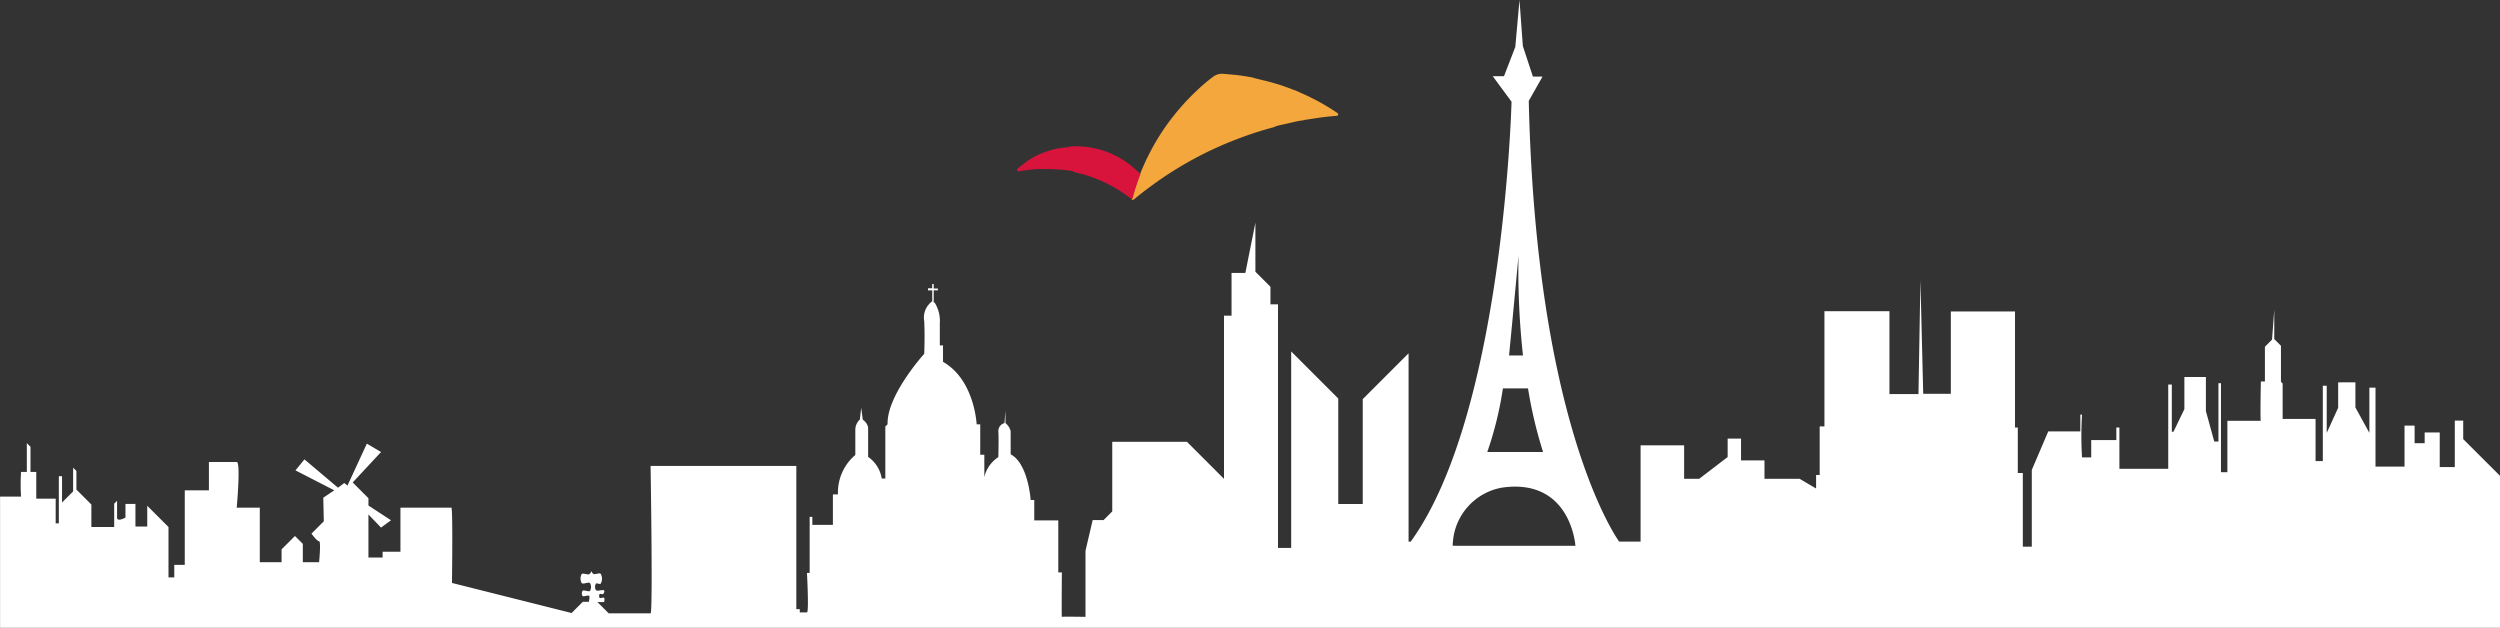 <svg xmlns="http://www.w3.org/2000/svg" width="278.758" height="70.003" viewBox="0 0 278.758 70.003">
  <rect x="0" y="0" width="278.758" height="70.003" fill="#333333" stroke="none"/>
  <g id="Groupe_41" data-name="Groupe 41" transform="translate(-1317.887 -262.845)">
    <path id="Tracé_3" data-name="Tracé 3" d="M3702.543,311.806v-2.059h-.938v5.18h-1.68v-3.863h-1.68v1.2h-1.12v-1.96H3696v4.566h-3.236v-8.8h-.684v5.041l-1.556-2.831v-2.8H3688.6v2.832l-1.276,2.8v-5.258h-.436v8.4h-.809v-4.7h-3.671V305.6l-.187-.187V301.4l-.747-.747v-3.267l-.248,3.329-.794.794v3.873h-.451s-.093,4.387,0,4.387h-3.734V315.5h-.715v-9.925h-.28v6.5h-.467l-.933-3.391v-3.8h-2.4v3.578l-1.213,2.521h-.187v-5.259h-.4v9.392h-5.445v-4.6h-.342v1.4h-2.8v1.929h-1.027a40.42,40.42,0,0,1,0-4.76h-.187v1.866h-3.578l-1.835,4.294V323.8h-1v-8.214h-.56v-5.071h-.311V297.575h-7.156v9.178h-3.08l-.311-12.663-.218,12.694h-3.236v-9.24h-7.248v12.849h-.53v5.414h-.4v1.506l-1.836-1.08h-3.92V314.18h-2.613v-2.427h-1.493v2.053l-3.174,2.427h-1.68V312.5h-4.854v10.734h-2.389c-.041-.056-9.241-12.54-10.08-49.138l1.534-2.711h-1.073l-1.121-3.407-.374-5.133-.466,5.227-1.261,3.266h-1.259l2.1,2.847s-.88,34.766-11.241,49.049v.007h-.24v-21l-5.11,5.11v11.69h-2.73v-11.76l-5.25-5.25v21.91h-1.47v-27.16h-.84v-1.96l-1.68-1.68v-5.46l-1.12,5.6h-1.54v4.76h-.84v18.2l-4.134-4.135h-8.326v7.762l-.966.967h-1.218l-.8,3.425v7.367s-2.59-.045-2.634,0,0-4.956,0-4.956h-.4v-5.8h-2.679v-2.277h-.4s-.267-4.063-2.232-5.09v-2.589a1.67,1.67,0,0,0-.58-.893v-1.384l-.112,1.384a.916.916,0,0,0-.681.915c.056.715,0,2.88,0,2.88a3.621,3.621,0,0,0-1.563,2.221v-2.489h-.457v-3.393h-.4s-.223-4.955-3.75-6.964v-1.831h-.357V298.9a3.827,3.827,0,0,0-.581-2.321h-.1v-1.362h.469v-.2h-.469v-.5h-.171v.469h-.461v.238h.469v1.212a2.254,2.254,0,0,0-.893,2.233c.082,1.726,0,3.624,0,3.624s-4.2,4.643-4.085,7.857l-.253.253V316.2h-.4a3.646,3.646,0,0,0-1.518-2.411V310.51a1.376,1.376,0,0,0-.595-.863l-.179-1.339-.148,1.31a1.593,1.593,0,0,0-.506,1.1v2.857a5.472,5.472,0,0,0-1.935,4.4h-.566v3.393h-2.291v-.893h-.3v6.251h-.3s.238,4.4,0,4.4h-.8v-.358h-.386V314.8h-16.251s.268,16.43,0,16.43h-4.673l-1.25-1.25h.744s.084-.392,0-.477-.417.09-.506,0a.418.418,0,0,1,0-.416c.068-.069.3.048.387,0s.268-.446,0-.446-.662.141-.8,0a.724.724,0,0,1,0-.715c.095-.1.441.1.536,0a1.109,1.109,0,0,0,0-1.1c-.147-.147-.671.131-.834,0a.739.739,0,0,1-.2-.3.81.81,0,0,1-.218.327c-.168.135-.711-.153-.864,0a1.024,1.024,0,0,0,0,1.011c.164.164.76-.163.923,0a.87.87,0,0,1,0,.864c-.147.147-.686-.148-.833,0a.569.569,0,0,0,0,.565c.131.132.622-.14.744,0,.108.124-.089.655,0,.655h-.714l-1.25,1.25-13.336-3.353c.043-3.806.066-8.394-.071-8.394h-5.676v4.914h-1.989v.644h-1.58v-4.8l1.405,1.463,1.111-.819-2.516-1.639v-.819l-1.755-1.755,3.16-3.394-1.58-.936-2.165,4.681-.351-.293-.7.527-3.745-3.159-1,1.228,4.33,2.223-1.228.82.058,2.633-1.375,1.375s.614.848.848.848,0,2.341,0,2.341h-1.813v-2.048l-.878-.878-1.492,1.492v1.434h-2.428v-6.085h-2.574s.467-5.091,0-5.091h-3.1v3.159h-2.692v8.309h-1.17v1.4h-.644v-5.617l-2.369-2.369v2.311h-1.317v-2.516h-1.112v1.521s-.936.527-.936,0v-1.872l-.322.322v2.6h-2.544V319.1l-1.668-1.667v-2.077l-.366-.366v2.648l-1.236,1.236v-2.933h-.358V321.2h-.351v-2.75h-2.165V315.47h-.644v-2.809l-.409-.409v3.218h-.644a21.578,21.578,0,0,0,0,2.75h-2.34v14.627h278.758v-16.94Zm-105.337-20.442a86.034,86.034,0,0,0,.5,11.117h-1.555C3596.511,298.819,3597.165,291.8,3597.206,291.364Zm-1.74,14.789h2.8a49.03,49.03,0,0,0,1.68,7.093h-6.223A39.2,39.2,0,0,0,3595.466,306.153Zm-5.6,17.547v-.006a5.572,5.572,0,0,1,.045-.641l0-.015a6.656,6.656,0,0,1,5.277-5.787c.054-.011.108-.021.164-.03a9.752,9.752,0,0,1,1.456-.116c6.322,0,6.744,6.6,6.744,6.6Z" transform="translate(-2110)" fill="#fff"/>
    <g id="Groupe_3" data-name="Groupe 3" transform="translate(-2070 1)">
      <path id="Tracé_14" data-name="Tracé 14" d="M3527.75,270.554c.348.085.7.175,1.043.256a23.175,23.175,0,0,1,3.426,1.093.619.619,0,0,0,.107.02c.294.133.587.269.881.4a25.33,25.33,0,0,1,3.75,2.083c.083.056.168.116.134.236s-.142.117-.24.124c-.73.057-1.458.139-2.182.251-.427.066-.854.129-1.282.193a.147.147,0,0,0-.1.037,9.215,9.215,0,0,0-1.167.214c-.607.134-1.213.274-1.819.414-.077.018-.151.049-.227.074a.413.413,0,0,1-.216.094,41.812,41.812,0,0,0-4.134,1.349,40.486,40.486,0,0,0-9.182,4.975c-.722.523-1.432,1.061-2.117,1.632a.729.729,0,0,1-.166.116c-.069.03-.143.055-.177-.05.167-.531.306-1.071.486-1.6.139-.406.281-.81.441-1.208a25.894,25.894,0,0,1,2.835-5.289,26.242,26.242,0,0,1,3.555-4.084,19.529,19.529,0,0,1,1.777-1.5,1.671,1.671,0,0,1,1.2-.3c.47.046.942.076,1.412.129.606.069,1.206.169,1.8.283A.5.5,0,0,1,3527.75,270.554Z" fill="#f4a73d"/>
      <path id="Tracé_15" data-name="Tracé 15" d="M3503.841,279.044c.047.31.092.62.139.929.035.233.073.465.109.7a16.6,16.6,0,0,0-2.476.255c-.042.009-.088,0-.129.011a.15.15,0,0,1-.183-.084.148.148,0,0,1,.053-.194,8.9,8.9,0,0,1,.9-.718A8.554,8.554,0,0,1,3503.841,279.044Z" fill="#d8143c"/>
      <path id="Tracé_16" data-name="Tracé 16" d="M3514.1,284.076a15.667,15.667,0,0,0-5.171-2.716c-.44-.133-.886-.241-1.332-.348a7.422,7.422,0,0,1-.336-1.306,13.1,13.1,0,0,1-.177-1.509,5.77,5.77,0,0,1,.992-.033,9.74,9.74,0,0,1,5.633,1.925,13.422,13.422,0,0,1,1.336,1.174c-.29.782-.563,1.57-.792,2.373A1,1,0,0,1,3514.1,284.076Z" fill="#d8143c"/>
      <path id="Tracé_17" data-name="Tracé 17" d="M3507.786,278.242a9.215,9.215,0,0,0-4.392,1c-2.223,1.15.153,1.448.153,1.448s3.521-.068,4.572.432S3507.786,278.242,3507.786,278.242Z" fill="#d8143c"/>
    </g>
  </g>
</svg>
